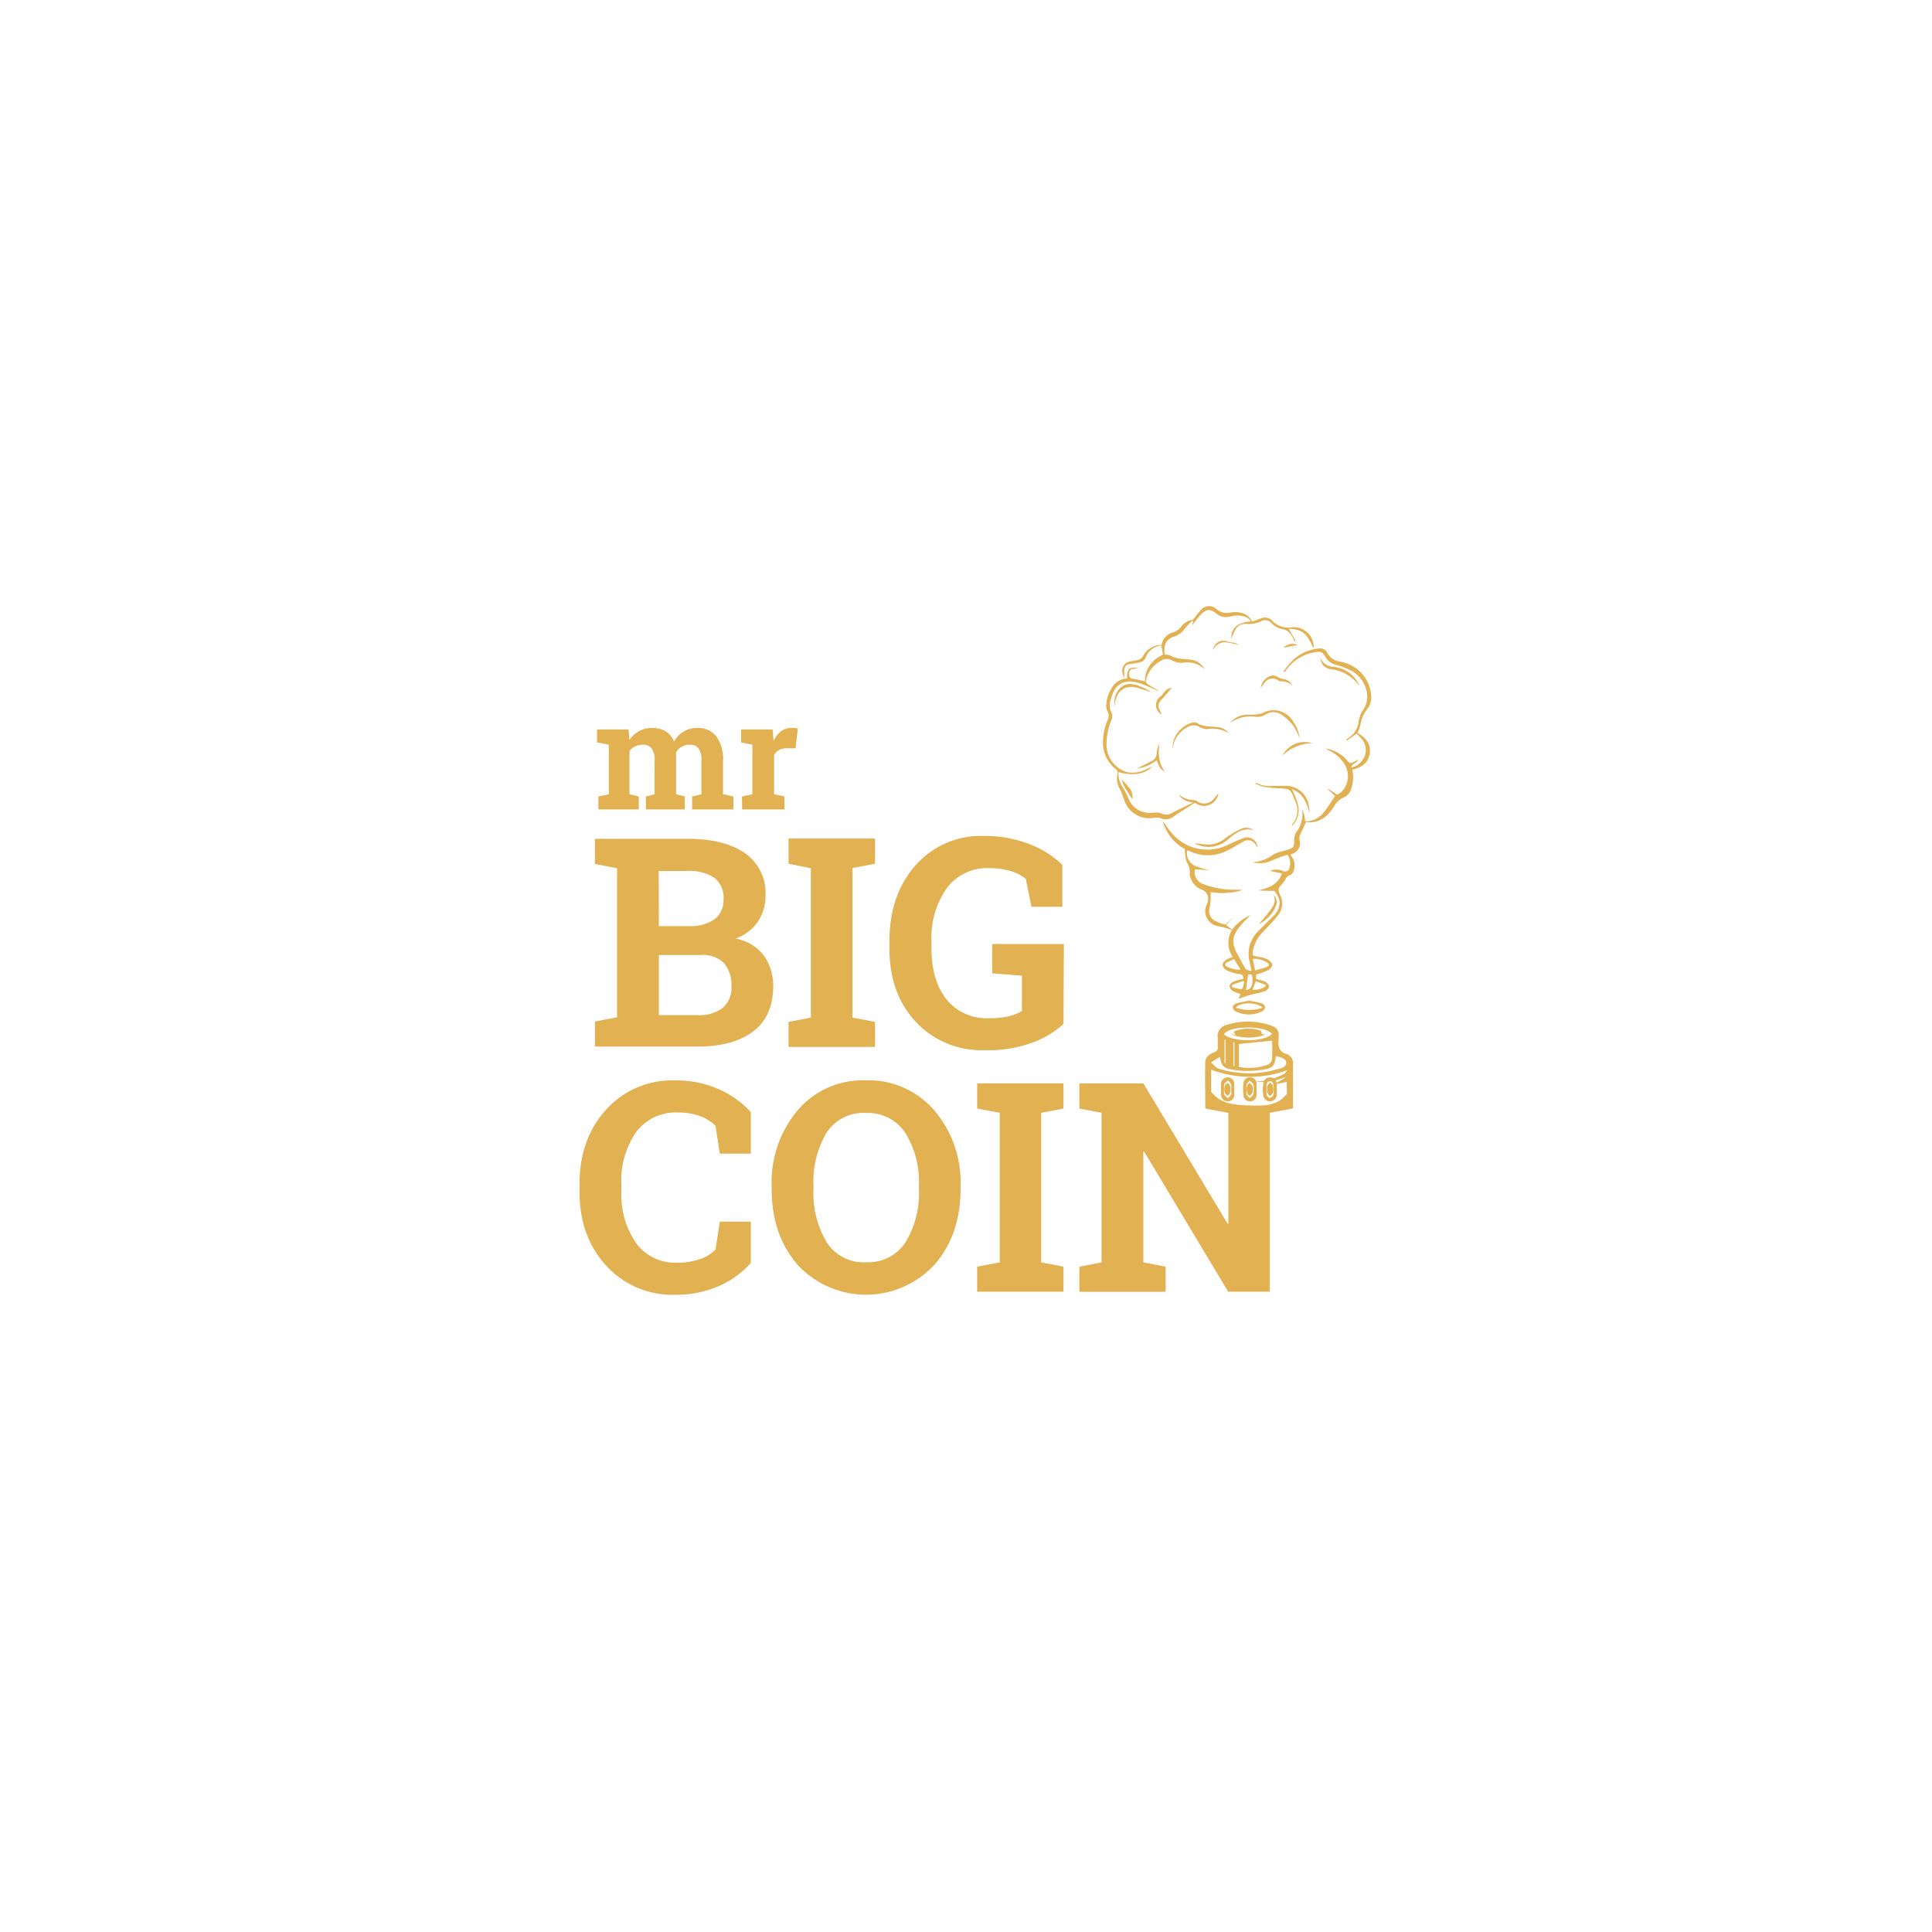 <svg id="Layer_1" data-name="Layer 1" xmlns="http://www.w3.org/2000/svg" viewBox="0 0 342.23 342.23"><defs><style>.cls-1{fill:#e2b152;}</style></defs><path class="cls-1" d="M105.76,131.51v-2.3h5.59l.15,1.87a4.65,4.65,0,0,1,4.09-2.13,4.34,4.34,0,0,1,2.33.6,3.69,3.69,0,0,1,1.47,1.82,4.85,4.85,0,0,1,1.7-1.78,4.6,4.6,0,0,1,2.46-.64,4.08,4.08,0,0,1,3.31,1.45,6.78,6.78,0,0,1,1.21,4.4v5.89l1.84.4v2.29H122.6v-2.29l1.64-.4v-5.9a3.57,3.57,0,0,0-.52-2.24,1.91,1.91,0,0,0-1.56-.63,2.63,2.63,0,0,0-1.4.36,2.54,2.54,0,0,0-1,1c0,.17,0,.31,0,.43s0,.24,0,.36v6.62l1.55.4v2.29h-6.9v-2.29l1.54-.4v-5.9a3.58,3.58,0,0,0-.52-2.22,1.9,1.9,0,0,0-1.57-.65,2.93,2.93,0,0,0-1.36.3,2.48,2.48,0,0,0-1,.83v7.64l1.65.4v2.29H106v-2.29l1.85-.4v-8.78Z"/><path class="cls-1" d="M131.43,141.09l1.84-.4v-8.78l-2-.4v-2.3h5.59l.17,2.07a4.51,4.51,0,0,1,1.28-1.72,2.86,2.86,0,0,1,1.82-.61,4.88,4.88,0,0,1,.64,0,3,3,0,0,1,.55.12l-.4,3.48-1.57,0a2.65,2.65,0,0,0-1.39.33,2,2,0,0,0-.84.93v6.88l1.83.4v2.29h-7.49Z"/><path class="cls-1" d="M121.78,148.58q6.51,0,10.17,2.54a8.62,8.62,0,0,1,3.65,7.58,8,8,0,0,1-1.36,4.57,8.11,8.11,0,0,1-3.94,3,7.9,7.9,0,0,1,5,3,9.07,9.07,0,0,1,1.66,5.4c0,3.54-1.17,6.21-3.5,8s-5.63,2.72-9.91,2.72H105.38v-4.43l3.93-.76V153.8l-3.93-.76v-4.46h16.4Zm-5.07,15.47H122a7.44,7.44,0,0,0,4.57-1.22,4.2,4.2,0,0,0,1.59-3.55,4.41,4.41,0,0,0-1.61-3.78,7.9,7.9,0,0,0-4.8-1.21h-5.07Zm0,5.12v10.65h6.82a6.85,6.85,0,0,0,4.49-1.29,4.62,4.62,0,0,0,1.54-3.79,5.9,5.9,0,0,0-1.32-4.14,5.35,5.35,0,0,0-4.15-1.43Z"/><path class="cls-1" d="M139.68,153v-4.46H155V153l-4,.76v26.5l4,.76v4.43H139.68v-4.43l3.95-.76V153.8Z"/><path class="cls-1" d="M188.38,181.39a16.37,16.37,0,0,1-5.25,3.2,22.76,22.76,0,0,1-8.72,1.44,15.93,15.93,0,0,1-12.17-5q-4.68-5-4.69-13v-1.27q0-8.28,4.63-13.48a15.39,15.39,0,0,1,12.08-5.2,21.88,21.88,0,0,1,7.92,1.38,17.12,17.12,0,0,1,6,3.74v7.43h-5.47l-1-4.95a7.75,7.75,0,0,0-2.68-1.38,13,13,0,0,0-3.81-.52,8.86,8.86,0,0,0-7.53,3.58,15.17,15.17,0,0,0-2.69,9.35V168q0,5.63,2.64,9a9.08,9.08,0,0,0,7.6,3.36,14.27,14.27,0,0,0,3.62-.38,8,8,0,0,0,2.16-.89v-6.26l-5.27-.41v-5.2h12.7Z"/><path class="cls-1" d="M133,204.35h-5.5l-.76-4.92A7.88,7.88,0,0,0,124,197.7a11,11,0,0,0-3.92-.63,8.68,8.68,0,0,0-7.41,3.5,14.86,14.86,0,0,0-2.6,9.13V211a15.12,15.12,0,0,0,2.58,9.15,8.53,8.53,0,0,0,7.3,3.52,12.12,12.12,0,0,0,4-.63,6.69,6.69,0,0,0,2.8-1.72l.76-4.92H133v7.3a15.88,15.88,0,0,1-5.69,4.12,19,19,0,0,1-7.75,1.53,15.82,15.82,0,0,1-12.17-5.14q-4.74-5.14-4.74-13.21v-1.24q0-8,4.72-13.21a15.73,15.73,0,0,1,12.19-5.17,18.74,18.74,0,0,1,7.74,1.55A16.7,16.7,0,0,1,133,197Z"/><path class="cls-1" d="M170.15,210.63q0,8.12-4.64,13.42a16.51,16.51,0,0,1-24.22,0q-4.6-5.31-4.6-13.42v-.55a19.77,19.77,0,0,1,4.59-13.39,15.13,15.13,0,0,1,12.06-5.32,15.36,15.36,0,0,1,12.16,5.32,19.62,19.62,0,0,1,4.65,13.39Zm-7.37-.6a16.49,16.49,0,0,0-2.39-9.31,7.93,7.93,0,0,0-7-3.57,7.72,7.72,0,0,0-7,3.55,16.92,16.92,0,0,0-2.29,9.33v.6a17,17,0,0,0,2.32,9.4,7.77,7.77,0,0,0,7,3.56,7.9,7.9,0,0,0,7-3.56,16.81,16.81,0,0,0,2.36-9.4Z"/><path class="cls-1" d="M173.09,196.36V191.9h15.29v4.46l-3.95.76v26.49l3.95.76v4.44H173.09v-4.44l4-.76V197.12Z"/><path class="cls-1" d="M228.92,191.9v4.46l-4,.76v31.69h-7.37L202.68,204l-.15,0v19.62l3.95.76v4.44H191.2v-4.44l3.92-.76V197.12l-3.92-.76V191.9h11.33l14.91,24.84.15,0v-19.6l-4-.76V191.9a6.76,6.76,0,0,0,1.8,2.36c1.67,1.38,3.56,1.45,5.66,1.54,2.42.09,4.5.18,6.16-1.27A5.81,5.81,0,0,0,228.92,191.9Z"/><path class="cls-1" d="M234.78,132.59a6.29,6.29,0,0,1,4.09,2.39.69.69,0,0,0,.6.15,6.89,6.89,0,0,0,1.1-.58c-.15.71-1.18.65-1.19,1.42a3.38,3.38,0,0,0,2.5-2.5c.3-1.53-.54-2.59-1.56-3.51l-1.78,1.25-.11-.15c.17-.13.34-.27.52-.39a3.9,3.9,0,0,0,1.71-2.82,5.19,5.19,0,0,1,.66-1.9,4.19,4.19,0,0,0,.81-3.25,5.47,5.47,0,0,0-2.44-3.71,13.51,13.51,0,0,0-3.08-1.24,2.85,2.85,0,0,1-1.76-1.28c-.66-1.06-.87-1.15-2.11-.9a7.7,7.7,0,0,0-5,3.25c-.05.07-.12.14-.18.21s0,0-.2-.1a18.65,18.65,0,0,1,1.59-1.94,7.75,7.75,0,0,1,4.76-2.12,1.33,1.33,0,0,1,1.4.77,3,3,0,0,0,2.24,1.56,6.55,6.55,0,0,1,5.54,6.15,3.24,3.24,0,0,1-.68,2.23,5.74,5.74,0,0,0-1.21,2.76,6.53,6.53,0,0,1-.55,1.5c1.41.76,2.42,1.86,2.18,3.62s-1.51,2.49-3.09,2.88a6.4,6.4,0,0,1-.16,3.31,2.41,2.41,0,0,1-1.37,1.61,3.61,3.61,0,0,0-1.66,1.53c-1.15,1.9-2.74,3.11-5,2.84-.37.78-.73,1.48-1,2.2a1.42,1.42,0,0,0-.19.83,2,2,0,0,1-1.39,2.63,1.09,1.09,0,0,0-.18.15,2.82,2.82,0,0,1,.54,2.87,1.15,1.15,0,0,1-.58.7c-.55.16-.76.55-1,1s-.62.72-.89,1.11a.93.93,0,0,0-.17.68,8.3,8.3,0,0,0,.43,1.14,3.23,3.23,0,0,1-.57,3.22c-.77,1-1.66,1.87-2.51,2.79a6.43,6.43,0,0,0-1.88,3.33c-.16,1-.13,1,.86,1.19a5.6,5.6,0,0,1,1.63.43c.39.2.88.62.91,1s-.44.83-.81,1a13.2,13.2,0,0,1-2.06.74v.79a8.63,8.63,0,0,1,1.57.44,1.4,1.4,0,0,1,.74.85c0,.26-.36.72-.66.83-.73.27-1.52.39-2.29.59-.49.12-1,.28-1.45.44-.26.08-.51.19-1,.35l.34-.86a6.86,6.86,0,0,1-1.35-.52,1.3,1.3,0,0,1-.61-.86,1.21,1.21,0,0,1,.68-.8,11.07,11.07,0,0,1,1.78-.48c0-.55-.13-.8-.77-.87a7.71,7.71,0,0,1-2.26-.7,1.31,1.31,0,0,1-.65-1c0-.3.41-.65.72-.87a5,5,0,0,1,1.1-.45,4.38,4.38,0,0,1-.16-4.77,16.36,16.36,0,0,0-2.26-.67,2.69,2.69,0,0,1-2.22-3.82,2.19,2.19,0,0,0,.25-1.38,1.8,1.8,0,0,0-.83-1.17,3.48,3.48,0,0,1-2.27-2.18c-.06-.19-.19-.41-.15-.58a3.32,3.32,0,0,0-.54-2.28,7.68,7.68,0,0,1-.31-2.27,7.91,7.91,0,0,1-3.92-5c.56.77,1,1.54,1.62,2.21a8.26,8.26,0,0,0,10,2,29,29,0,0,1,2.81-1.21,1.88,1.88,0,0,1,2.38,1.73c-.13-.17-.21-.3-.31-.43a1.57,1.57,0,0,0-2.36-.53c-.87.45-1.71,1-2.57,1.41a7.39,7.39,0,0,1-6.65.26c-.18-.08-.37-.13-.59-.21a2.48,2.48,0,0,0,1.23,2.67,11.84,11.84,0,0,0,2.79.83l-2.65-.14a2.28,2.28,0,0,0,1.26,2.53,15.28,15.28,0,0,0,5.87,1.08c.43,0,.86,0,1.29.06a12.44,12.44,0,0,1-5.64.37c0,.43,0,.83,0,1.24a8.34,8.34,0,0,1-.16,1.41,2,2,0,0,0,1.08,2.51,8,8,0,0,0,1.53.56c.14,0,.37-.16.53-.29.73-.65,1.45-1.32,2.11-2l-2.37,2.39,1.09.82a8,8,0,0,1,3.23-2.56c-.69.72-1.32,1.3-1.86,2-1.43,1.71-1.51,3-.42,4.94.47.85.9,1.74,1.43,2.56.16.23.6.28.91.42l.13-.18c-.11-.52-.23-1-.35-1.56a5.57,5.57,0,0,1,1.55-5.33c.88-.93,1.82-1.8,2.7-2.73a3.14,3.14,0,0,0,1.06-2.76,5.22,5.22,0,0,0-.83-1.58c-.07-.11-.35-.09-.53-.09-.78,0-1.55,0-2.35-.09,1.74-.42,3.4-.9,4.16-3l-2.13-.44a2.85,2.85,0,0,1,2.26,0,.81.81,0,0,0,1.21-.62,2.66,2.66,0,0,0-.34-2.24,25.36,25.36,0,0,0-2.76,1,4.8,4.8,0,0,1-3.41.31,6.52,6.52,0,0,0,3.63-1.35,7.23,7.23,0,0,1,1.85-.65c.28-.09.57-.14.85-.24.91-.33,1-.55,1-1.5a2.69,2.69,0,0,1,.35-1.54,5.24,5.24,0,0,0,1-4.29c.13.37.3.73.4,1.11s.14.79.21,1.24A4.11,4.11,0,0,0,234.4,144c.76-.9,1.35-1.93,2.08-3l-1.27-1.21,0-.1,1.64,1.07c1.88-.86,2.52-3.51,1.26-5.51a7,7,0,0,0-2.77-2.36ZM222.32,171.9c.74-.22,1.44-.38,2.1-.63.48-.19.46-.54,0-.79a4.43,4.43,0,0,0-2.52-.64C222.05,170.51,222.17,171.12,222.32,171.9Zm-3.71-2c-.47.21-.89.37-1.28.59s-.41.49,0,.72a4.78,4.78,0,0,0,2.42.56Zm2.5,2.7-.4,2.72c.92.14,1.47-1.22,1-2.72Zm.75,2.72a3.4,3.4,0,0,0,2.34-.63l0-.25-1.76-.61Zm-3.62-.87v.4a5.69,5.69,0,0,0,1.72.36c.18,0,.31-.82.45-1.26l-.2-.18Z"/><path class="cls-1" d="M205.23,122.42c-1-.45-2.1-.92-3.17-1.34a6.44,6.44,0,0,0-1.46-.32,3.09,3.09,0,0,0-3.44,2c-.48,1.16-.93,2.32-.21,3.59a1.91,1.91,0,0,1-.12,1.29A11.79,11.79,0,0,0,196,132a5.11,5.11,0,0,0,3.63,4.77,5.18,5.18,0,0,0,3.26-.43c.41-.17.81-.37,1.26-.58-1.24,1.36-3.56,1.75-6,1a4,4,0,0,0,.64,2.58,12.63,12.63,0,0,1,1.15,2.22,4.06,4.06,0,0,0,4.39,2.39,3.19,3.19,0,0,1,1.63.22,1.7,1.7,0,0,0,1.49-.08c1.24-.66,2.52-1.25,3.88-1.91-1-.22-2-.44-2.52-1.47a3.94,3.94,0,0,0,2.69,1,1.5,1.5,0,0,1,.62.25,2.11,2.11,0,0,0,2.81-.38c.33-.34.6-.73.9-1.09a2.57,2.57,0,0,1-4.16,1.7c-1.28.83-2.59,1.63-3.86,2.5a2.13,2.13,0,0,1-2.17.26,2.43,2.43,0,0,0-1.31-.07,4.65,4.65,0,0,1-5.15-3.06,15.18,15.18,0,0,0-.88-2.19,3.49,3.49,0,0,1-.36-2.43.87.87,0,0,0-.35-1c-2.29-1.93-2.56-4.43-1.9-7.15a11.65,11.65,0,0,1,.47-1.41,1.69,1.69,0,0,0,0-1.67,2,2,0,0,1-.2-1.13,6.44,6.44,0,0,1,1.15-3.24,3.32,3.32,0,0,1,2.51-1.42c.13-1.86.32-2,2.13-1.9-.35.06-.7.15-1,.19-.59.06-.74.43-.73.95s.13.77.72.83a14.14,14.14,0,0,1,2.06.46A5,5,0,0,1,206,116c-.1-.57-.2-1.12-.29-1.68a3.5,3.5,0,0,0-2.72,2,1.35,1.35,0,0,1-1.08,1,10.66,10.66,0,0,1-1.48.26c-.91.09-1.19.32-1.3,1.24,0,.38,0,.77,0,1.27-.8-1.58-.14-2.85,1.44-3a6.58,6.58,0,0,0,1.26-.28,1.14,1.14,0,0,0,.59-.49,3.74,3.74,0,0,1,3.36-2.09c.19-1.4,1.21-2,2.45-2.37a3,3,0,0,0,1-.87,3.08,3.08,0,0,1,1.93-1.18c.17,0,.34-.25.47-.41a14.63,14.63,0,0,1,1.16-1.42,1.9,1.9,0,0,1,2.67-.12,2.7,2.7,0,0,0,2.45.65,4.43,4.43,0,0,1,1.7,0,2.88,2.88,0,0,1,2.2,1.6l1.56-.57a1.76,1.76,0,0,1,2,.42,3.84,3.84,0,0,0,3.32,1.18,3.48,3.48,0,0,1,4,3.33c0,.1,0,.2-.05.37-1.1-2.64-2-3.37-4.33-3.47.37.69.78,1.41,1.18,2.14l-.2.13c-.39-1.07-.94-2-2.15-2.21a3.59,3.59,0,0,1-2-1.13,1.37,1.37,0,0,0-1.64-.29,5.68,5.68,0,0,1-2.85.51,1.93,1.93,0,0,0-1.88,1.13,15.83,15.83,0,0,0-.65,1.5c-.1-1.83,1.06-2.89,3.43-3.07-.28-.82-1.89-1.21-3-1l-1,.2a2.53,2.53,0,0,1-2.09-.6c-1.1-.86-1.75-.83-2.73.18-.58.6-1.06,1.3-1.58,1.95l.2-.72-.16-.13a13.33,13.33,0,0,0-1.22,1.28,3.9,3.9,0,0,1-2.08,1.55c-1.31.42-1.85,1.59-1.56,3.16a2.33,2.33,0,0,1,.93.14c1.1.69,2.34.59,3.55.74a3.22,3.22,0,0,1,2.58,1.73,4.35,4.35,0,0,0-3.81-1.17,3.38,3.38,0,0,1-2-.43,1.76,1.76,0,0,0-1.75,0,5.26,5.26,0,0,0-2.88,3.69c0,.14.17.42.33.53.68.44,1.4.84,2.1,1.25Z"/><path class="cls-1" d="M222.45,138.65a5.59,5.59,0,0,0,3.11.56h2a4.09,4.09,0,0,1,4.28,3.53A8.9,8.9,0,0,1,232,144c-.57-1.7-1.08-3.45-3.14-4.2,1,2.24,2.07,4.36,0,6.52,0-.12,0-.2,0-.23a3.74,3.74,0,0,0,.55-4.21l-.09-.25c-.75-1.89-.75-1.87-2.75-2a19.48,19.48,0,0,1-2.65-.25,8.46,8.46,0,0,1-1.57-.57Z"/><path class="cls-1" d="M221.25,177.26a20.6,20.6,0,0,1,2.24.46,1,1,0,0,1,.62.69,1,1,0,0,1-.55.75,5.33,5.33,0,0,1-4.66,0,1,1,0,0,1-.53-.76c0-.22.33-.57.58-.65C219.71,177.52,220.49,177.41,221.25,177.26Zm2.42,1.23c-1.14-1-4-1-4.76,0A7.07,7.07,0,0,0,223.67,178.49Z"/><path class="cls-1" d="M230.2,130.74a13.3,13.3,0,0,0-1.08-2.17,9.33,9.33,0,0,0-1.89-1.82,2.59,2.59,0,0,0-3.06-.18,3,3,0,0,1-1.62.42,6.18,6.18,0,0,0-4.64,1.07,3.71,3.71,0,0,1,2.58-1.42c.63-.11,1.27,0,1.91-.08a3.7,3.7,0,0,0,1.24-.25,4,4,0,0,1,5.42,1.5A6,6,0,0,1,230.2,130.74Z"/><path class="cls-1" d="M207.67,132.52A4.82,4.82,0,0,1,211.2,128a1.2,1.2,0,0,1,.8.05c1.14.74,2.43.59,3.68.75a2.89,2.89,0,0,1,2,1.06,5.91,5.91,0,0,0-3.91-.7,2.92,2.92,0,0,1-1.4-.47,2,2,0,0,0-1.77,0,5.06,5.06,0,0,0-2.72,3.08C207.83,132,207.76,132.23,207.67,132.52Z"/><path class="cls-1" d="M211.55,149.34c.79.09,1.47.21,2.17.26a4.81,4.81,0,0,0,3.33-1.12,16.24,16.24,0,0,1,2.85-1.67,2.11,2.11,0,0,1,2.15.24c-1.94-.52-3.28.6-4.59,1.7A5.09,5.09,0,0,1,211.55,149.34Z"/><path class="cls-1" d="M197.44,125.17c-.38-2.18,1.08-4.15,2.85-4a5.68,5.68,0,0,1,1.52.34,9.61,9.61,0,0,1,2.1,1.11c-.71-.23-1.4-.47-2.11-.69a4.9,4.9,0,0,0-1-.23c-1.8-.18-3,.87-3.32,2.91C197.47,124.73,197.47,124.86,197.44,125.17Z"/><path class="cls-1" d="M240.81,121.54a7.17,7.17,0,0,0-5-3,2.05,2.05,0,0,1-1.91-2,2.56,2.56,0,0,0,2.31,1.58A5.43,5.43,0,0,1,240.81,121.54Z"/><path class="cls-1" d="M201.39,136.14c.76-.39,1.79-.88,2.8-1.43a1.49,1.49,0,0,0,.7-1.31,6,6,0,0,1,.45-1.74c-.15,1.76-.2,3.48,1,5-.71-.3-1-.76-1.44-2A7,7,0,0,1,201.39,136.14Z"/><path class="cls-1" d="M223.31,121.85a2.65,2.65,0,0,1,1.48-2,1.46,1.46,0,0,1,1.6.1,2.92,2.92,0,0,0,1,.35,1.89,1.89,0,0,1,1.52,1.16,2.59,2.59,0,0,0-1.94-.77,1.3,1.3,0,0,1-.58-.17,1.63,1.63,0,0,0-2.33.38C223.82,121.16,223.63,121.45,223.31,121.85Z"/><path class="cls-1" d="M205.79,126.58a1.88,1.88,0,0,1-.16-3.25,4.65,4.65,0,0,0,.61-.71,1.71,1.71,0,0,1,1.33-.79l-1.22,1.43c-.09.1-.16.23-.25.32-1.07,1-1.13,1.46-.38,2.8A1.11,1.11,0,0,1,205.79,126.58Z"/><path class="cls-1" d="M223,163.69c2.86-3.33,3.05-3.71,2.64-5.13a1.72,1.72,0,0,1,.39,1.86A6.16,6.16,0,0,1,223,163.69Z"/><path class="cls-1" d="M232.49,131.65a7.86,7.86,0,0,0-5.33,2.19A4.46,4.46,0,0,1,232.49,131.65Z"/><path class="cls-1" d="M200.57,141.56c-.45-.71-.95-1.46-1.4-2.24a3.94,3.94,0,0,1-.45-1.27c.44.49.9,1,1.31,1.49A2.41,2.41,0,0,1,200.57,141.56Z"/><path class="cls-1" d="M214.91,115.12a1.77,1.77,0,0,1,2.48-1.46,8.31,8.31,0,0,0,1.13.17,1.89,1.89,0,0,1,.91.42,17.67,17.67,0,0,0-2.57-.5,2.64,2.64,0,0,0-1.37.57C215.23,114.49,215.1,114.85,214.91,115.12Z"/><path class="cls-1" d="M229.88,114.25l-2.52.48A2.22,2.22,0,0,1,229.88,114.25Z"/><path class="cls-1" d="M223.7,193.37c0-.46,0-.92.07-1.38a1.18,1.18,0,0,1,1.23-1.15,1.19,1.19,0,0,1,1.16,1.22c0,.44,0,.87,0,1.31h-.5a6.93,6.93,0,0,0-.12-1.45.9.9,0,0,0-.7-.47c-.15,0-.43.38-.47.62a7,7,0,0,0,0,1.3Z"/><path class="cls-1" d="M220.24,193.37c0-.43-.06-.87,0-1.3a1.16,1.16,0,0,1,1.22-1.23,1.14,1.14,0,0,1,1.13,1.23c0,.43,0,.87,0,1.3h-.5a4.49,4.49,0,0,0-.05-1.22c-.1-.29-.44-.5-.67-.75-.2.25-.5.47-.57.75a5,5,0,0,0,0,1.22Z"/><path class="cls-1" d="M216.29,193.37c0-.44,0-.87,0-1.31a1.16,1.16,0,0,1,1.14-1.22,1.14,1.14,0,0,1,1.21,1.15,12.73,12.73,0,0,1-.05,1.38h-.5a5,5,0,0,0,0-1.22c-.07-.28-.37-.5-.56-.75-.24.22-.6.4-.67.67a4.67,4.67,0,0,0-.05,1.3Z"/><path class="cls-1" d="M225.51,193.37h-1a4,4,0,0,1,0-1c.06-.23.3-.43.46-.64.17.21.43.4.51.64A4,4,0,0,1,225.51,193.37Z"/><path class="cls-1" d="M221.89,193.37h-1a5.15,5.15,0,0,1,0-1c.05-.22.28-.39.42-.58.19.19.48.35.54.58A4,4,0,0,1,221.89,193.37Z"/><path class="cls-1" d="M217.94,193.37h-1a4,4,0,0,1,0-1c.06-.23.35-.39.53-.58.15.19.38.36.43.58A4.52,4.52,0,0,1,217.94,193.37Z"/><path class="cls-1" d="M223.7,192.56c0,.46,0,.92.07,1.38a1.18,1.18,0,0,0,1.23,1.15,1.19,1.19,0,0,0,1.16-1.22c0-.44,0-.87,0-1.31h-.5a6.87,6.87,0,0,1-.12,1.45.9.9,0,0,1-.7.47c-.15,0-.43-.38-.47-.62a7,7,0,0,1,0-1.3Z"/><path class="cls-1" d="M220.24,192.56c0,.43-.06.87,0,1.3a1.16,1.16,0,0,0,1.22,1.23,1.14,1.14,0,0,0,1.13-1.23c0-.43,0-.86,0-1.3h-.5a4.49,4.49,0,0,1-.05,1.22c-.1.29-.44.5-.67.75-.2-.25-.5-.47-.57-.75a5,5,0,0,1,0-1.22Z"/><path class="cls-1" d="M216.29,192.56c0,.44,0,.87,0,1.31a1.16,1.16,0,0,0,1.14,1.22,1.13,1.13,0,0,0,1.21-1.15,12.73,12.73,0,0,0-.05-1.38h-.5a5,5,0,0,1,0,1.22c-.07.28-.37.5-.56.75-.24-.22-.6-.4-.67-.67a4.67,4.67,0,0,1-.05-1.3Z"/><path class="cls-1" d="M225.51,192.56h-1a4,4,0,0,0,0,1c.06.24.3.43.46.64.17-.21.43-.4.51-.64A4,4,0,0,0,225.51,192.56Z"/><path class="cls-1" d="M221.89,192.56h-1a5.15,5.15,0,0,0,0,1c.05.22.28.39.42.58.19-.19.48-.35.54-.58A4,4,0,0,0,221.89,192.56Z"/><path class="cls-1" d="M217.94,192.56h-1a4,4,0,0,0,0,1c.06.23.35.39.53.58.15-.19.38-.36.43-.58A4.52,4.52,0,0,0,217.94,192.56Z"/><path class="cls-1" d="M213.5,196.28c0-2.71-.07-5.43,0-8.14,0-.94.79-1.41,1.56-1.73a.88.88,0,0,0,.66-1c-.05-.49,0-1,0-1.48a2.05,2.05,0,0,1,1.71-2.42,12.21,12.21,0,0,1,5.44-.41,11.85,11.85,0,0,1,2.52.66,1.59,1.59,0,0,1,1.11,1.73c0,.19,0,.38,0,.57-.15,1.24,0,2.24,1.46,2.68a1.7,1.7,0,0,1,1.08,1.84c0,2.58,0,5.15,0,7.73h-1l-.12-4.67-3.52.75a8.83,8.83,0,0,0,3.43-1.66,11.48,11.48,0,0,1-5.39.9,2.74,2.74,0,0,1,.64-.09,10.23,10.23,0,0,0,4.41-1.35c.23-.13.36-.41.54-.62a19.27,19.27,0,0,1-13.49-.1v6.84Zm11.85-11.94-5.9.59V189a9.79,9.79,0,0,0,5.23-.44,1.4,1.4,0,0,0,.64-1C225.4,186.46,225.35,185.33,225.35,184.34Zm-9.25,2.86-1.58,1c.46.38.85.94,1.38,1.11a17.94,17.94,0,0,0,10.34.1c.66-.18,1.63-.36,1.59-1.17s-1-.93-1.71-1.15c0,0-.09,0-.14.06-.17,1.59-.51,2.08-2.12,2.3a16.7,16.7,0,0,1-4.4.19C217.12,189.31,216.43,189.34,216.1,187.2Zm9.22-4.08c-1.31-1.51-7.49-1.47-8.51.06C218.25,184.65,224.11,184.61,225.32,183.12Zm-8.4,5.16h.17v-4.08h-.17Zm1.56.55h.17v-4.18h-.17Z"/><path class="cls-1" d="M219,183.36c-.54-.39-.56-.66,0-.82a6.89,6.89,0,0,1,4.26,0c.14,0,.18.39.31.69l.37-.07c0,.08,0,.15,0,.16-1.38.65-4.62.65-5.78-.18Z"/></svg>